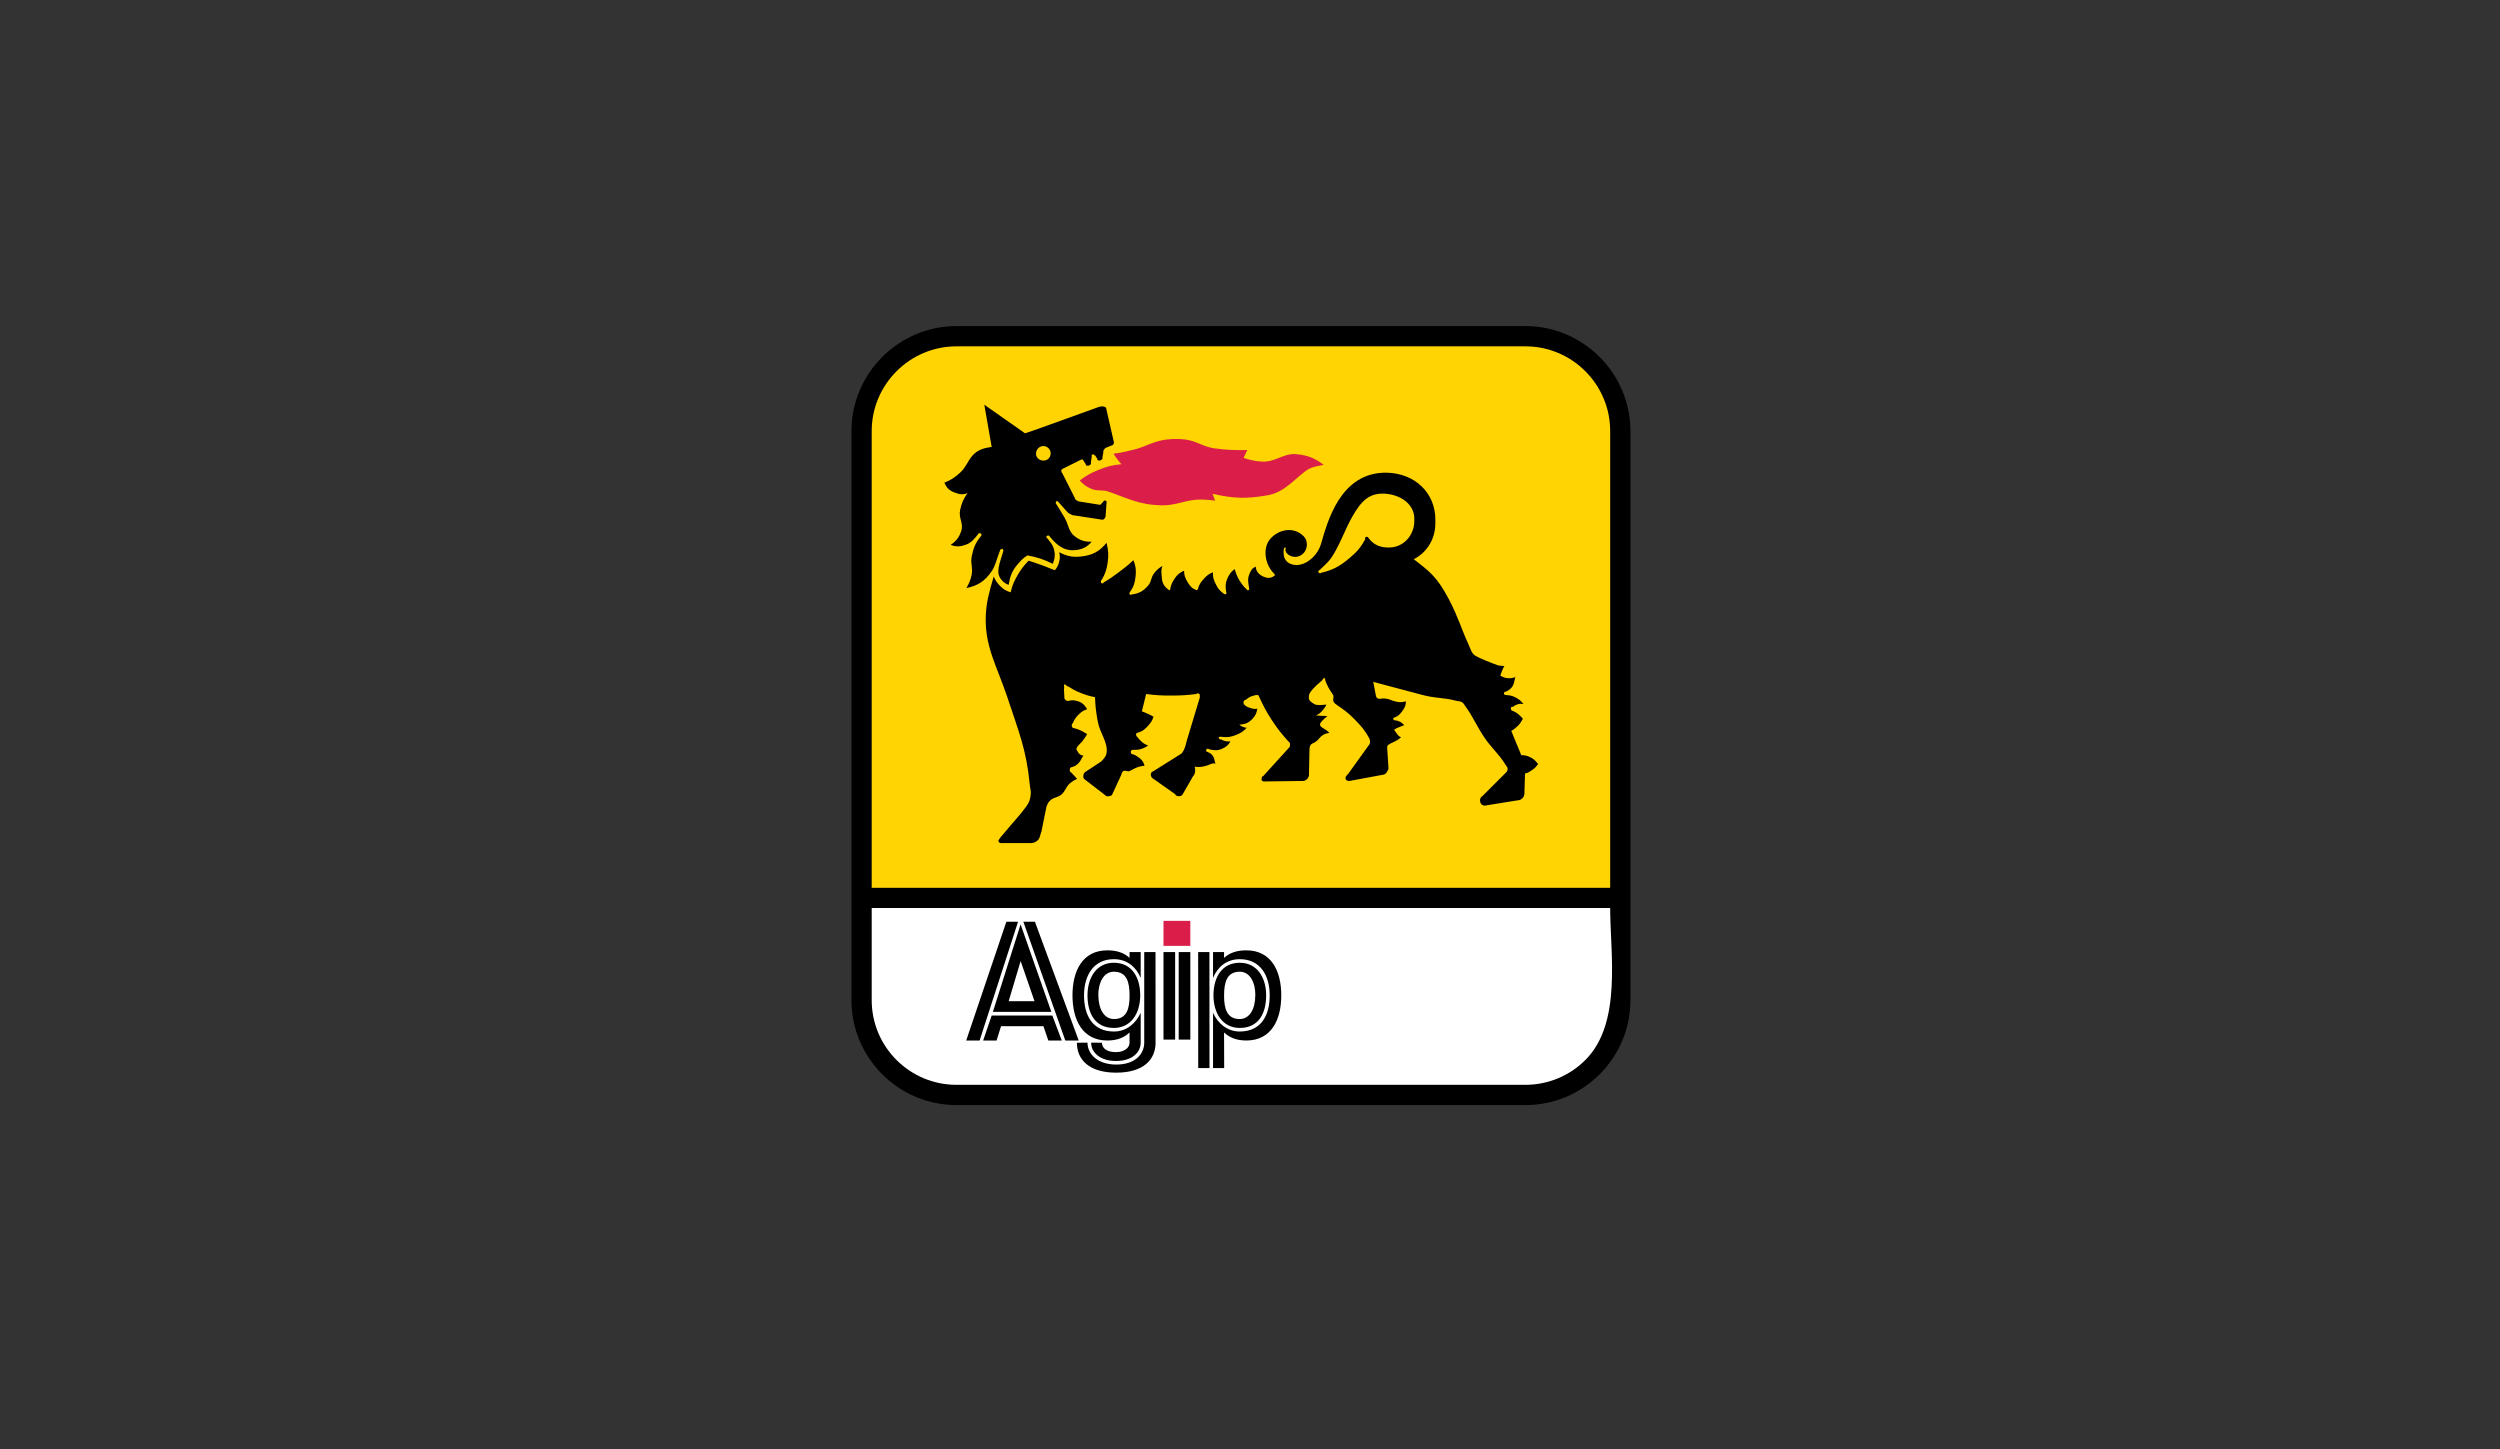 <svg width="138" height="80" viewBox="0 0 138 80" fill="none" xmlns="http://www.w3.org/2000/svg">
<rect x="0" y="0" width="138" height="80" fill="#333333" stroke="none"/>
<path d="M52.793 61C51.201 60.999 49.753 60.352 48.703 59.304C47.653 58.255 47 56.807 47 55.208V23.794C47 22.201 47.652 20.753 48.701 19.704C49.752 18.653 51.2 18 52.792 18H84.207C85.799 18 87.248 18.653 88.299 19.704C89.348 20.754 90 22.202 90 23.793V55.207C90 56.807 89.348 58.256 88.297 59.305C87.247 60.352 85.799 61 84.207 61H52.793V61Z" fill="black"/>
<path d="M48.118 49.005H88.882V23.793C88.882 22.507 88.356 21.338 87.509 20.49C86.662 19.644 85.494 19.118 84.207 19.118H52.792C51.506 19.118 50.338 19.644 49.492 20.49C48.644 21.338 48.118 22.507 48.118 23.794V49.005H48.118Z" fill="#FFD400"/>
<path d="M88.882 50.123H48.118V55.207C48.118 56.501 48.643 57.669 49.489 58.513C50.336 59.359 51.505 59.882 52.792 59.882H84.207C85.494 59.881 86.663 59.359 87.51 58.514C89.546 56.482 88.882 52.661 88.882 50.123Z" fill="white"/>
<path fill-rule="evenodd" clip-rule="evenodd" d="M64.225 52.212V50.831H65.706V52.212H64.225Z" fill="#DA1E49"/>
<path fill-rule="evenodd" clip-rule="evenodd" d="M59.601 26.528C59.959 26.246 60.197 26.123 60.619 25.945C61.092 25.749 61.385 25.676 61.899 25.624C61.8 25.519 61.752 25.453 61.666 25.336C61.584 25.224 61.533 25.163 61.462 25.044C61.874 24.985 61.78 25.016 62.506 24.84C63.395 24.638 63.702 24.26 64.805 24.232C66.057 24.201 66.175 24.635 67.074 24.753C67.763 24.845 68.159 24.854 68.851 24.84L68.644 25.278C69.034 25.394 69.258 25.462 69.662 25.479C70.439 25.519 70.844 24.985 71.612 25.075C72.22 25.144 72.575 25.29 73.068 25.658C72.723 25.742 72.487 25.743 72.193 25.919C71.612 26.267 70.958 27.182 69.956 27.343C68.763 27.547 68.067 27.517 66.93 27.256L67.074 27.634C66.772 27.6 66.597 27.576 66.29 27.574C65.42 27.572 64.95 27.92 64.08 27.895C62.918 27.863 62.333 27.547 61.199 27.137C60.867 27.023 60.611 27.127 60.267 26.994C59.975 26.876 59.823 26.756 59.601 26.528Z" fill="#DA1E49"/>
<path fill-rule="evenodd" clip-rule="evenodd" d="M67.569 54.947C67.571 54.225 67.719 53.641 68.433 53.638C69 53.641 69.296 54.225 69.296 54.947H69.291C69.291 55.666 69 56.251 68.429 56.251C67.719 56.251 67.567 55.666 67.569 54.947ZM57.106 55.267L56.339 53.05L55.678 55.267H57.106ZM54.807 55.856L56.337 51.025L58.035 55.856H54.807ZM54.27 57.436L54.74 56.058H58.09L58.608 57.436H57.868L57.598 56.647H55.258L55.01 57.436H54.27ZM56.489 50.881H57.128L59.545 57.436H58.805L56.489 50.881ZM53.334 57.436H54.074L56.196 50.881H55.551L53.334 57.436ZM62.966 57.554V55.906C62.71 56.474 62.196 56.94 61.493 56.94C60.309 56.94 59.838 56.048 59.838 54.949C59.838 53.846 60.36 52.947 61.486 52.947C62.233 52.948 62.718 53.391 62.966 53.981V52.554H62.351V52.876C62.051 52.593 61.645 52.459 61.122 52.459C59.768 52.459 59.201 53.573 59.201 54.947C59.201 56.318 59.768 57.436 61.122 57.436C61.656 57.436 62.051 57.281 62.351 56.991V57.559C62.351 57.843 62.058 58.077 61.594 58.077C61.074 58.077 60.827 57.842 60.827 57.559L60.23 57.554C60.23 58.086 60.712 58.566 61.608 58.566C62.503 58.566 62.966 58.086 62.966 57.554ZM63.162 57.554V52.554H63.784L63.787 57.559C63.787 58.469 63.144 59.211 61.615 59.211C60.09 59.211 59.445 58.469 59.445 57.559L60.03 57.554C60.03 58.19 60.59 58.764 61.621 58.764C62.655 58.764 63.162 58.19 63.162 57.554ZM62.353 54.947C62.355 55.666 62.207 56.251 61.493 56.251C60.926 56.251 60.631 55.666 60.631 54.947H60.626C60.626 54.225 60.922 53.641 61.489 53.638C62.207 53.641 62.351 54.225 62.353 54.947ZM60.03 54.943C60.03 55.939 60.449 56.742 61.486 56.742C62.429 56.742 62.94 55.939 62.94 54.943C62.94 53.949 62.477 53.144 61.486 53.144C60.541 53.144 60.03 53.949 60.03 54.943ZM65.064 57.387V52.554H65.706V57.387H65.064ZM64.225 57.387V52.554H64.868V57.387H64.225ZM66.763 58.956L66.76 52.554H66.138L66.142 58.959L66.763 58.956ZM66.96 58.956V55.906C67.213 56.474 67.73 56.94 68.429 56.94C69.614 56.94 70.088 56.048 70.088 54.949C70.088 53.846 69.566 52.947 68.437 52.947C67.689 52.948 67.205 53.391 66.96 53.981V52.554H67.568V52.876C67.871 52.593 68.278 52.459 68.8 52.459C70.159 52.459 70.726 53.573 70.726 54.947C70.726 56.318 70.159 57.436 68.8 57.436C68.27 57.436 67.871 57.281 67.568 56.991L67.575 58.958L66.96 58.956ZM69.892 54.943C69.892 53.949 69.381 53.144 68.437 53.144C67.449 53.144 66.983 53.949 66.983 54.943C66.983 55.939 67.493 56.742 68.437 56.742C69.475 56.742 69.892 55.938 69.892 54.943Z" fill="black"/>
<path fill-rule="evenodd" clip-rule="evenodd" d="M60.675 22.455C60.794 22.427 60.838 22.427 60.937 22.441C61.067 22.47 61.067 22.537 61.081 22.632L61.493 24.434C61.486 24.47 61.478 24.492 61.463 24.52C61.419 24.594 61.404 24.565 61.274 24.624L61.027 24.724C61.001 24.746 60.986 24.758 60.967 24.783C60.926 24.84 60.882 24.892 60.908 24.959L60.852 25.25C60.908 25.328 60.77 25.423 60.675 25.424C60.611 25.425 60.56 25.372 60.56 25.306L60.446 25.131C60.439 25.184 60.375 25.061 60.327 25.075C60.278 25.087 60.227 25.163 60.267 25.192L60.213 25.54C60.257 25.625 60.135 25.713 60.039 25.713C59.972 25.713 59.932 25.662 59.92 25.598L59.804 25.424C59.794 25.393 59.775 25.352 59.746 25.365C59.727 25.376 59.709 25.367 59.69 25.365L58.639 25.889C58.598 25.919 58.58 25.953 58.583 26.005C58.587 26.057 58.605 26.087 58.639 26.121L59.324 27.475C59.331 27.555 59.387 27.595 59.457 27.634C59.52 27.667 59.557 27.691 59.63 27.691L60.733 27.868L60.908 27.691C60.89 27.647 60.979 27.615 61.027 27.634C61.071 27.652 61.111 27.709 61.081 27.749L61.027 28.508C61.022 28.556 60.996 28.585 60.967 28.622C60.922 28.68 60.86 28.71 60.794 28.681L59.283 28.448C59.209 28.45 59.172 28.421 59.105 28.389C59.017 28.35 58.965 28.319 58.902 28.244L58.406 27.691C58.388 27.652 58.31 27.651 58.291 27.691C58.272 27.74 58.27 27.791 58.306 27.822C58.49 28.108 58.583 28.273 58.757 28.562C58.998 28.966 58.965 29.332 59.338 29.613C59.642 29.84 59.89 29.916 60.267 29.902C59.997 30.202 59.742 30.333 59.338 30.368C58.72 30.42 58.335 30.091 57.943 29.613C57.932 29.549 57.836 29.549 57.784 29.582C57.732 29.614 57.77 29.709 57.824 29.726C58.017 29.99 58.106 30.054 58.176 30.31C58.258 30.617 58.225 30.824 58.118 31.124C57.85 30.997 57.699 30.925 57.421 30.831C57.155 30.746 56.996 30.718 56.721 30.658C56.485 30.795 56.38 30.918 56.196 31.124C55.866 31.499 55.76 31.796 55.674 32.288C55.485 32.202 55.366 32.127 55.252 31.968C54.963 31.605 55.163 31.152 55.382 30.425C55.422 30.384 55.297 30.283 55.355 30.28C55.422 30.276 55.2 30.302 55.207 30.368C54.963 31.022 54.934 31.256 54.74 31.531C54.378 32.068 53.99 32.327 53.346 32.463C53.498 32.184 53.578 32.016 53.639 31.706C53.709 31.328 53.561 31.095 53.639 30.718C53.73 30.255 53.838 29.978 54.13 29.613C54.186 29.577 54.197 29.489 54.149 29.453C54.097 29.413 53.986 29.429 53.986 29.496C53.757 29.771 53.623 29.962 53.29 30.077C52.99 30.181 52.772 30.19 52.476 30.077C52.783 29.869 52.935 29.675 53.057 29.32C53.206 28.892 52.902 28.601 52.997 28.157C53.083 27.77 53.172 27.548 53.405 27.227C53.128 27.326 52.924 27.282 52.649 27.17C52.383 27.059 52.243 26.911 52.127 26.646C52.497 26.492 52.701 26.365 52.997 26.092C53.338 25.78 53.405 25.453 53.696 25.132C53.956 24.84 54.301 24.729 54.74 24.668L54.334 22.341L56.489 23.853C56.529 23.885 56.554 23.916 56.607 23.913C56.677 23.906 60.675 22.455 60.675 22.455ZM81.669 36.315C82.102 36.522 82.722 36.737 82.722 36.737C82.849 36.749 82.923 36.755 83.044 36.766C82.981 36.845 82.978 36.909 82.926 36.999C82.871 37.108 82.874 37.186 82.811 37.289C82.96 37.371 83.052 37.421 83.222 37.435C83.389 37.45 83.488 37.425 83.656 37.376C83.659 37.161 83.612 37.729 83.481 37.901C83.37 38.05 83.274 38.116 83.099 38.191C83.055 38.179 83.008 38.232 83.015 38.28C83.022 38.334 83.075 38.372 83.133 38.366C83.329 38.381 83.453 38.395 83.626 38.483C83.837 38.587 83.948 38.675 84.092 38.861C83.955 38.852 83.866 38.831 83.741 38.891C83.659 38.932 83.592 38.933 83.54 39.008C83.474 39.006 83.389 39.027 83.396 39.094C83.4 39.166 83.437 39.252 83.511 39.24C83.626 39.304 83.7 39.331 83.799 39.412C83.914 39.504 83.97 39.564 84.062 39.675C83.97 39.829 83.93 39.928 83.799 40.053C83.666 40.184 83.585 40.257 83.422 40.344L83.974 41.684C84.173 41.689 84.292 41.712 84.47 41.799C84.673 41.895 84.761 42.003 84.906 42.176C84.799 42.317 84.732 42.399 84.585 42.497C84.436 42.595 84.355 42.667 84.18 42.699L84.147 43.835C84.126 43.932 84.111 43.998 84.033 44.066C83.944 44.15 83.866 44.178 83.74 44.184L81.938 44.474C81.823 44.45 81.734 44.387 81.707 44.268C81.679 44.14 81.707 44.015 81.823 43.951L83.133 42.642C83.193 42.583 83.222 42.524 83.222 42.438C83.215 42.336 83.155 42.293 83.099 42.206C82.722 41.592 82.374 41.343 81.967 40.752C81.5 40.074 81.348 39.615 80.864 38.949C80.809 38.875 80.789 38.825 80.716 38.772C80.616 38.698 80.523 38.719 80.398 38.688C79.642 38.482 79.265 38.571 78.421 38.336L75.804 37.64L75.949 38.395C75.959 38.461 75.981 38.502 76.037 38.543C76.088 38.58 76.136 38.566 76.21 38.571C76.345 38.552 76.37 38.543 76.556 38.571C76.777 38.615 76.862 38.702 77.139 38.744C77.314 38.773 77.429 38.757 77.606 38.714C77.606 38.958 77.521 39.104 77.373 39.297C77.262 39.437 77.189 39.522 77.021 39.588C76.97 39.605 76.906 39.62 76.906 39.675C76.906 39.724 76.947 39.764 76.996 39.763C77.088 39.763 77.139 39.788 77.228 39.82C77.355 39.87 77.414 39.935 77.517 40.024L77.081 40.2C76.996 40.285 76.947 40.232 76.966 40.285C76.98 40.338 77.003 40.361 77.037 40.401C77.139 40.533 77.184 40.648 77.343 40.694C77.269 40.75 77.233 40.787 77.155 40.839C76.955 40.971 76.788 41 76.615 41.13C76.588 41.157 76.585 41.196 76.57 41.246L76.644 42.379C76.648 42.477 76.61 42.531 76.555 42.613C76.51 42.689 76.466 42.731 76.381 42.758L74.493 43.109C74.405 43.109 74.327 43.099 74.289 43.021C74.23 42.896 74.319 42.83 74.434 42.699L75.541 41.157C75.604 41.088 75.633 41.023 75.626 40.926C75.622 40.867 75.611 40.823 75.596 40.779C75.352 40.316 75.138 40.083 74.771 39.705C74.419 39.342 74.201 39.195 73.767 38.891C73.708 38.861 73.66 38.815 73.619 38.744C73.545 38.616 73.649 38.483 73.59 38.367C73.371 38.031 73.275 37.893 73.153 37.551C73.138 37.507 73.168 37.455 73.127 37.436C73.047 37.401 73.02 37.524 72.954 37.583C72.627 37.844 72.264 38.208 72.254 38.395C72.225 38.601 72.254 38.688 72.543 38.861C72.676 38.95 72.954 38.92 73.213 38.891C73.168 39.032 73.102 39.094 73.009 39.209C72.895 39.356 72.798 39.415 72.632 39.501C72.765 39.49 72.843 39.509 72.98 39.515C73.094 39.52 73.154 39.515 73.272 39.529C73.094 39.675 72.865 39.867 72.865 39.995C72.865 40.172 73.154 40.2 73.386 40.46C73.038 40.49 72.92 40.651 72.746 40.839C72.513 41.085 72.391 40.986 72.314 41.188C72.287 41.253 72.287 41.295 72.284 41.364L72.254 42.816C72.217 42.902 72.21 42.964 72.135 43.022C72.05 43.087 71.983 43.118 71.872 43.109L69.781 43.136C69.711 43.144 69.625 43.091 69.635 43.022C69.647 42.947 69.647 42.842 69.725 42.845L71.176 41.246C71.221 41.193 71.209 41.141 71.206 41.071C71.199 41.004 71.176 40.956 71.117 40.926C70.736 40.501 70.531 40.242 70.213 39.763C69.877 39.246 69.718 38.932 69.459 38.367C69.325 38.354 69.244 38.386 69.111 38.425C68.959 38.469 68.895 38.543 68.763 38.63C68.699 38.63 68.655 38.682 68.644 38.744C68.637 38.802 68.637 38.847 68.677 38.891C68.77 38.983 68.841 39.02 68.966 39.062C69.129 39.121 69.236 39.153 69.402 39.121C69.37 39.358 69.303 39.498 69.14 39.675C68.929 39.903 68.722 39.992 68.411 39.995C68.471 40.055 68.511 40.081 68.585 40.112C68.675 40.145 68.726 40.172 68.822 40.172C68.632 40.385 68.474 40.468 68.212 40.578C67.905 40.7 67.694 40.71 67.368 40.666C67.401 40.673 67.3 40.667 67.278 40.693C67.238 40.742 67.364 40.866 67.392 40.809C67.467 40.859 67.519 40.868 67.601 40.898C67.719 40.935 67.793 40.928 67.919 40.926C67.804 41.14 67.674 41.236 67.453 41.334C67.205 41.445 67.023 41.422 66.753 41.364C66.709 41.313 66.586 41.322 66.579 41.391C66.575 41.443 66.591 41.492 66.638 41.505C66.786 41.556 66.875 41.614 66.96 41.741C67.053 41.879 67.101 42.317 67.105 42.148C67.037 42.133 66.997 42.133 66.931 42.148C66.801 42.17 66.738 42.229 66.608 42.264C66.356 42.333 66.202 42.361 65.942 42.322C65.979 42.418 65.979 42.483 65.972 42.583C65.957 42.694 65.935 42.766 65.858 42.845L65.273 43.864C65.228 43.923 65.172 43.946 65.098 43.95C64.994 43.957 64.905 43.928 64.865 43.834L63.584 42.932C63.551 42.872 63.525 42.829 63.525 42.758C63.529 42.674 63.566 42.598 63.645 42.583L65.217 41.597C65.217 41.597 65.392 41.45 65.506 40.898L66.236 38.483C66.21 38.548 66.257 38.351 66.203 38.31C66.15 38.266 66.075 38.257 66.028 38.31C65.524 38.373 65.233 38.393 64.717 38.395C64.152 38.398 63.829 38.382 63.267 38.31L63.032 39.268C63.173 39.312 63.247 39.356 63.381 39.412C63.5 39.465 63.562 39.497 63.673 39.559C63.611 39.773 63.529 39.886 63.381 40.054C63.214 40.242 63.095 40.35 62.859 40.432C62.784 40.431 62.707 40.476 62.71 40.548C62.718 40.599 62.726 40.642 62.77 40.667C62.834 40.767 62.889 40.812 62.974 40.898C63.107 41.031 63.207 41.085 63.382 41.158C63.211 41.259 63.107 41.319 62.919 41.364C62.774 41.398 62.685 41.387 62.541 41.392C62.481 41.392 62.433 41.422 62.422 41.478C62.412 41.541 62.429 41.589 62.481 41.624C62.615 41.65 62.689 41.693 62.8 41.77C63.004 41.905 63.115 42.03 63.182 42.265C62.858 42.322 62.858 42.294 62.367 42.555C62.233 42.629 62.09 42.477 61.985 42.584C61.933 42.641 61.9 42.682 61.9 42.759L61.404 43.835C61.379 43.914 61.308 43.933 61.227 43.951C61.127 43.977 61.041 43.944 60.968 43.864L59.835 42.991C59.79 42.924 59.798 42.867 59.805 42.79C59.813 42.689 59.868 42.638 59.949 42.584L60.794 42.03C60.93 41.868 61.053 41.77 61.081 41.566C61.172 40.955 60.711 40.502 60.59 39.792C60.501 39.285 60.461 38.996 60.446 38.484C60.131 38.424 59.956 38.367 59.657 38.251C59.36 38.135 59.206 38.04 58.931 37.873C58.917 37.947 58.82 37.74 58.757 37.784C58.692 37.834 58.787 38.041 58.728 37.989L58.757 38.544C58.761 38.598 58.801 38.621 58.842 38.658C58.887 38.697 58.931 38.689 58.99 38.689C59.154 38.639 59.261 38.646 59.428 38.689C59.709 38.756 59.868 38.897 60.008 39.153C59.816 39.21 59.716 39.278 59.572 39.413C59.398 39.575 59.321 39.692 59.224 39.909C59.172 39.961 59.149 40.013 59.165 40.083C59.179 40.154 59.235 40.2 59.308 40.2C59.412 40.225 59.472 40.247 59.571 40.286C59.75 40.358 59.842 40.424 60.008 40.52C59.946 40.654 59.882 40.715 59.804 40.84C59.679 41.037 59.512 41.101 59.427 41.304C59.398 41.379 59.453 41.414 59.483 41.478C59.55 41.621 59.65 41.693 59.804 41.711C59.657 41.915 59.69 41.972 59.512 42.148C59.398 42.265 59.298 42.311 59.135 42.352C59.072 42.369 59.047 42.431 59.05 42.498C59.05 42.564 59.071 42.629 59.135 42.643L59.457 42.991C59.298 43.063 59.213 43.117 59.078 43.223C58.831 43.424 58.824 43.662 58.583 43.864C58.365 44.047 58.132 44.001 57.943 44.214C57.854 44.311 57.824 44.385 57.77 44.503L57.476 45.96C57.48 45.787 57.429 46.246 57.303 46.366C57.162 46.501 57.032 46.547 56.84 46.539H55.382C55.252 46.539 55.163 46.553 55.122 46.451C55.093 46.394 55.122 46.379 55.207 46.248C56.314 44.925 56.155 45.175 56.662 44.502C56.807 44.301 56.869 44.128 56.895 43.864C56.918 43.635 56.858 43.51 56.84 43.282C56.658 41.371 56.214 40.33 55.614 38.513C55.333 37.67 55.031 36.985 54.799 36.316C54.503 35.459 54.324 34.625 54.452 33.508C54.53 32.838 54.859 31.822 54.859 31.822C54.949 32.056 55.037 32.171 55.207 32.345C55.392 32.534 55.537 32.617 55.788 32.695C55.881 32.289 55.985 32.066 56.196 31.706C56.388 31.385 56.521 31.215 56.78 30.95C57.054 31.033 57.206 31.088 57.476 31.185C57.777 31.287 57.932 31.376 58.232 31.473C58.361 31.316 58.417 31.204 58.465 31.007C58.517 30.812 58.517 30.681 58.465 30.483C58.902 30.703 59.206 30.771 59.69 30.718C60.301 30.647 60.693 30.443 61.082 29.961C61.179 30.381 61.205 30.64 61.141 31.066C61.086 31.445 61.011 31.665 60.823 31.998C60.75 32.024 60.75 32.167 60.823 32.203C60.868 32.222 60.908 32.183 60.938 32.142C61.271 31.946 61.445 31.819 61.753 31.591C62.081 31.346 62.267 31.201 62.566 30.922C62.7 31.25 62.718 31.47 62.684 31.822C62.644 32.183 62.574 32.398 62.366 32.695C62.337 32.732 62.328 32.784 62.366 32.812C62.4 32.841 62.444 32.838 62.48 32.812C62.878 32.764 63.122 32.621 63.381 32.317C63.57 32.096 63.525 31.876 63.703 31.65C63.848 31.457 63.962 31.365 64.165 31.24C64.077 31.484 64.109 31.56 64.135 31.909C64.151 32.171 64.27 32.392 64.487 32.535C64.487 32.535 64.517 32.584 64.543 32.577C64.565 32.575 64.591 32.577 64.591 32.55C64.632 32.289 64.695 32.153 64.839 31.939C64.983 31.717 65.117 31.614 65.361 31.503C65.361 31.762 65.425 31.918 65.561 32.142C65.695 32.351 65.782 32.476 66.027 32.563C66.027 32.577 66.108 32.576 66.086 32.577C66.064 32.582 66.116 32.535 66.116 32.535C66.186 32.289 66.263 32.155 66.434 31.969C66.605 31.783 66.723 31.673 66.96 31.591C66.938 31.895 67.02 32.079 67.165 32.346C67.274 32.55 67.379 32.646 67.567 32.782C67.604 32.814 67.656 32.814 67.686 32.782C67.712 32.76 67.701 32.725 67.686 32.696C67.634 32.354 67.641 32.126 67.804 31.822C67.9 31.638 67.985 31.54 68.152 31.415C68.236 31.662 68.277 31.806 68.411 32.028C68.547 32.243 68.632 32.365 68.822 32.535C68.814 32.583 68.912 32.604 68.936 32.563C68.956 32.54 68.97 32.514 68.952 32.491C68.907 32.143 68.837 31.954 68.996 31.62C69.125 31.344 69.166 31.377 69.314 31.272C69.336 31.536 69.481 31.713 69.725 31.822C69.948 31.924 70.143 31.939 70.351 31.777C70.351 31.777 70.413 31.708 70.406 31.736C70.392 31.78 70.333 31.665 70.318 31.65C69.811 31.154 69.662 30.194 70.174 29.686C70.68 29.177 71.453 29.09 71.961 29.599C72.21 29.846 72.194 30.296 71.946 30.544C71.702 30.805 71.277 30.805 71.032 30.544C70.929 30.426 70.958 30.296 70.958 30.296C70.984 30.284 70.987 30.232 70.958 30.223C70.925 30.214 70.885 30.235 70.885 30.267C70.844 30.371 70.855 30.444 70.858 30.559C70.865 30.906 71.103 31.154 71.494 31.185C72.08 31.24 72.734 30.673 72.92 30.021C73.272 28.829 73.971 26.065 76.529 26.092C78.129 26.122 79.232 27.227 79.232 28.682C79.235 28.76 79.232 28.886 79.232 28.886C79.232 29.859 78.654 30.573 78.039 30.866C78.886 31.532 79.294 31.793 79.96 33.044C80.497 34.062 80.66 34.702 81.064 35.575C81.183 35.838 81.227 36.085 81.475 36.216C81.533 36.247 81.599 36.28 81.669 36.315ZM78.069 28.812C78.073 28.77 78.069 28.681 78.069 28.681C78.099 27.837 77.321 27.323 76.5 27.256C75.622 27.184 75.163 27.604 74.638 28.535C74.235 29.262 74.086 29.759 73.679 30.483C73.431 30.921 73.301 31.037 72.835 31.472C72.787 31.487 72.75 31.546 72.777 31.591C72.809 31.637 72.895 31.671 72.92 31.619C73.579 31.462 73.946 31.264 74.463 30.831C74.886 30.483 75.1 30.236 75.368 29.759C75.334 29.726 75.356 29.665 75.396 29.641C75.444 29.607 75.516 29.642 75.541 29.699C75.845 30.095 76.207 30.234 76.703 30.222C77.473 30.206 78.04 29.568 78.069 28.812ZM57.232 25.218C57.331 25.409 57.594 25.479 57.798 25.378C57.987 25.264 58.057 25.016 57.942 24.826C57.838 24.639 57.598 24.569 57.411 24.667C57.218 24.769 57.128 25.016 57.232 25.218Z" fill="black"/>
</svg>
